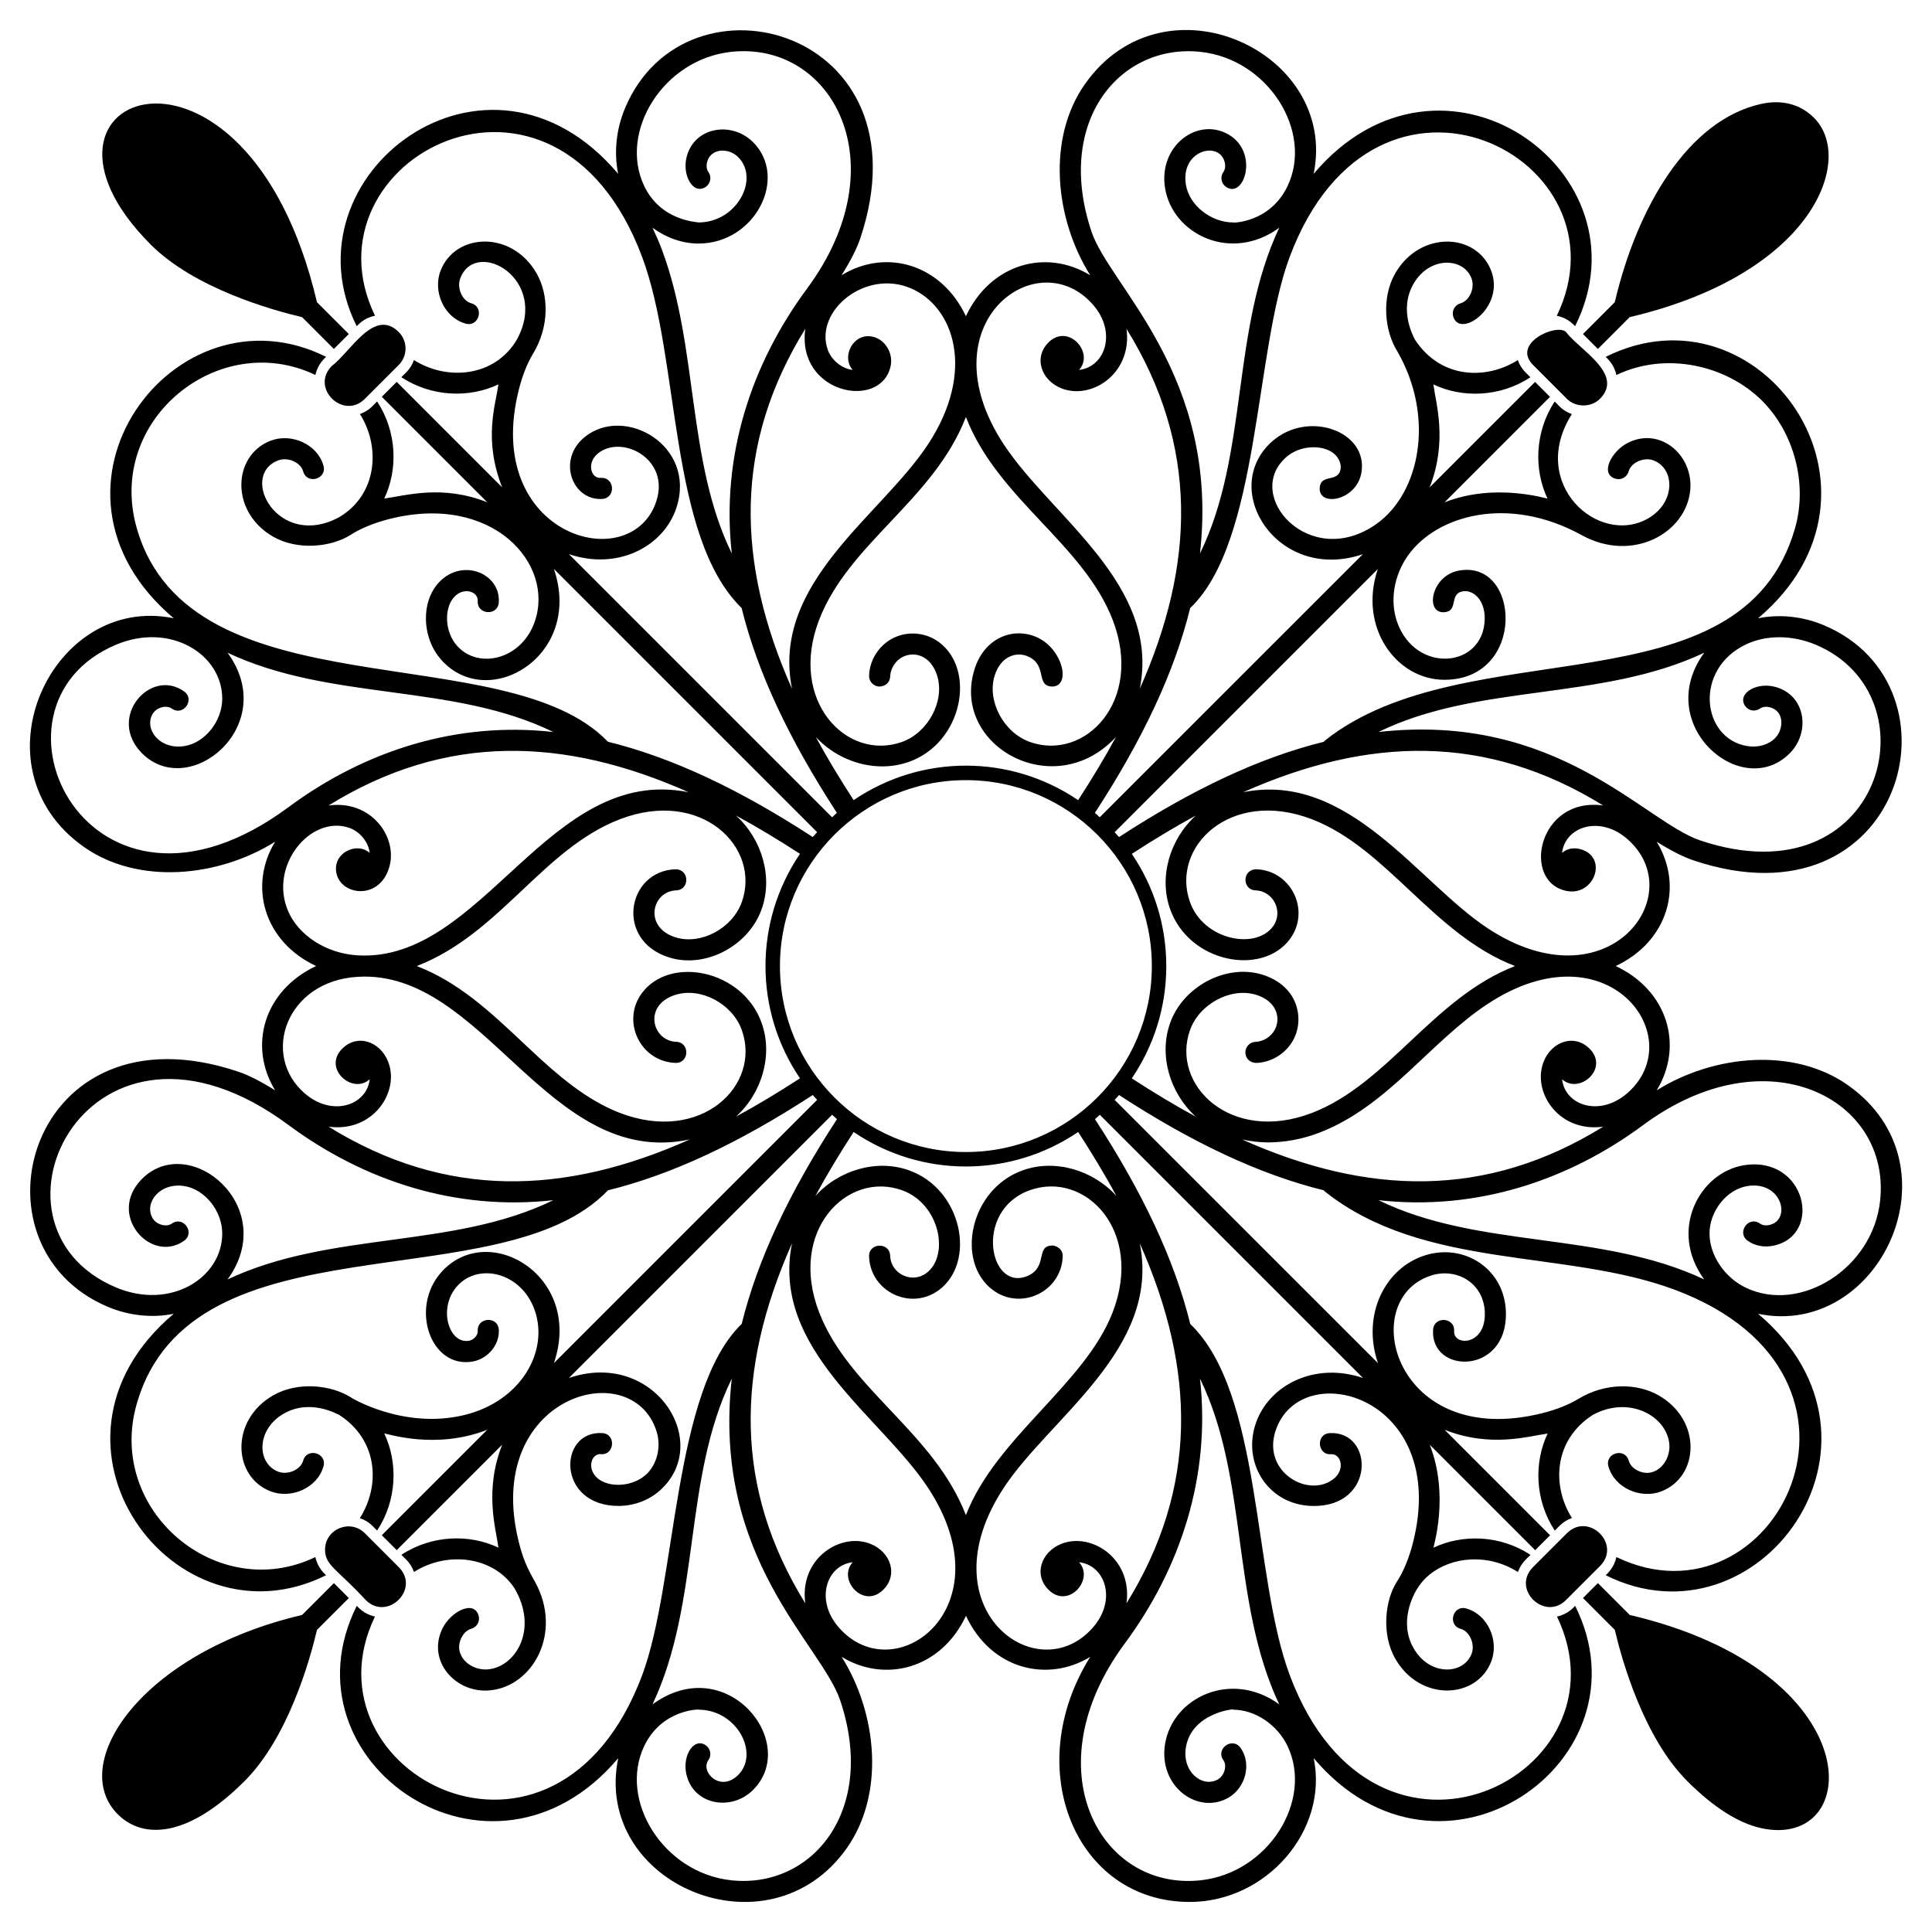<?xml version="1.0" encoding="UTF-8"?>
<!-- Uploaded to: SVG Repo, www.svgrepo.com, Generator: SVG Repo Mixer Tools -->
<svg fill="#000000" width="800px" height="800px" version="1.1" viewBox="144 144 512 512" xmlns="http://www.w3.org/2000/svg">
 <g>
  <path d="m624.74 175.23c-3.652-3.652-8.543-4.918-14.117-3.668-19.215 4.316-32.73 27.152-38.688 52.52l-8.438 8.441 3.953 3.953 8.434-8.438c48.812-11.457 59.754-41.91 48.855-52.809z"/>
  <path d="m183.96 208.83c11.605 11.605 32.105 17.34 40.086 19.215l8.434 8.434 3.953-3.953-8.434-8.434c-18.703-79.629-84.344-55.562-44.039-15.262z"/>
  <path d="m240.93 568.03c5.707 5.699 14.547-2.918 8.734-8.734l-8.98-8.98c-3.875-3.871-10.543-1.113-10.543 4.371-0.004 4.184 3.215 5.137 10.789 13.344z"/>
  <path d="m559.26 550.31-8.98 8.98c-5.82 5.828 3.031 14.43 8.734 8.734l8.98-8.98c5.832-5.828-3.031-14.422-8.734-8.734z"/>
  <path d="m190.03 492.17c-40.676 34.355 0.273 89.277 40.371 69.289-0.301-0.387-2.144-1.746-2.828-4.82-25.902 12.496-55.414-12.277-47.355-40.531 14.465-50.734 96.582-26.957 124.9-56.664 16.926-4.168 34.695-12.508 54.27-25.25 0.371 0.441 0.777 0.852 1.164 1.281l-69.754 69.754c7.863-23.152-17.504-37.957-29.852-24.078-8.496 9.555-2.727 25.707 8.387 23.656 4.031-0.746 7.106-4.523 6.856-8.422-0.242-3.695-5.816-3.328-5.582 0.363 0.07 1.082-1.039 2.328-2.289 2.555-5.371 0.988-8.332-8.664-3.188-14.438 5.629-6.34 17-3.699 20.543 6.277 3.906 10.996-3.664 24.266-18.684 27.871-16.27 3.922-30.477-4.894-30.09-4.754-5.195-3.238-13.984-4.211-20.5-0.477-11.516 6.609-10.703 21.617-0.664 25.449 5.469 2.082 12.379-0.906 13.988-6.629 1-3.559-4.375-5.086-5.379-1.52-0.703 2.481-4.133 3.867-6.609 2.926-5.719-2.184-5.887-11.164 1.453-15.375 7.106-4.07 14.293 0.215 14.68 0.32 10.406 6.703 10.934 18.84 5.492 27.371 2.727 0.934 3.66 2.5 4.582 3.285 5.246-7.981 5.578-17.957 1.895-25.715 0.758-0.012 13.598 4.402 27.289-0.992l-27.945 27.945 3.953 3.953 27.949-27.945c-4.82 12.238-1.648 22.305-0.992 27.289-7.644-3.633-17.605-3.418-25.715 1.895 0.777 0.902 2.375 1.906 3.336 4.555 8.941-5.684 21.176-4.09 26.66 4.367 6.297 10.719 0.402 20.691-6.981 21.434-4.758 0.477-9.441-3.742-7.086-8.426 0.352-0.695 1.152-1.926 2.606-2.336 1.484-0.422 2.352-1.965 1.93-3.453-1.23-4.316-7.336-1.094-9.531 3.277-4.359 8.684 3.469 17.461 12.637 16.496 11.281-1.125 19.25-15.273 11.836-28.754-2.113-3.684-3.219-6.234-4.289-10.504-9.676-38.559 29.875-50.039 36.484-29.418 1.328 4.137 0.156 8.895-2.848 11.57-3.711 3.289-9.707 3.375-12.629 1.023-3.156-2.559-1.797-6.754 0.746-6.504 3.617 0.312 4.113-5.34 0.359-5.586-11.742-0.711-12.219 19.438 4.508 19.309 4.051-0.074 7.863-1.52 10.73-4.066 14.297-12.711-1.449-37.535-24.082-29.848l69.758-69.754c0.43 0.387 0.84 0.793 1.285 1.164-12.742 19.574-21.082 37.344-25.25 54.27-18.309 17.637-17.16 68.43-26.355 93.031-22.977 61.434-90.773 25.938-70.84-15.484-3.066-0.68-4.434-2.531-4.82-2.832-20.66 41.406 35.605 80.246 69.293 40.367-6.863 33.285 39.848 53.168 60.559 23.859 10.121-14.32 8.145-35.559-1.344-50.719 11.402 6.965 26.285 3.301 32.941-10.863 6.758 14.391 21.742 17.695 32.941 10.863-18.516 29.59-3.883 64.957 26.363 64.957 20.406 0 36.781-19.023 32.852-38.094 33.781 39.984 89.77 0.695 69.293-40.367-0.387 0.301-1.746 2.148-4.82 2.832 20.09 41.766-47.941 76.703-70.836 15.488-9.875-26.414-7.203-74.629-26.355-93.031-4.168-16.926-12.508-34.691-25.25-54.27 0.441-0.371 0.852-0.781 1.281-1.164l69.754 69.754c-12.84-4.359-25.168 1.887-28.539 12.395-3.352 10.457 3.578 21.316 15.191 21.523 16.719 0.297 16.301-19.949 4.512-19.309-3.769 0.246-3.231 5.906 0.352 5.586 2.644-0.16 3.84 4.004 0.75 6.5-6.617 5.32-18.973-1.711-15.48-12.586 6.473-20.188 46.254-9.492 36.484 29.418-1.129 4.5-2.707 8.008-4.238 10.375-3.106 4.672-4.309 13.824-0.477 20.5 6.59 11.488 21.605 10.742 25.449 0.668 2.082-5.453-0.895-12.363-6.629-13.988-3.547-1.02-5.086 4.371-1.52 5.383 2.465 0.695 3.879 4.121 2.926 6.613-2.137 5.602-11.102 5.996-15.375-1.457-4.066-7.09 0.211-14.293 0.316-14.68 0.293-0.453 1.375-2.801 3.981-4.894 5.906-4.742 15.492-5.617 23.348-0.625 0.965-2.664 2.586-3.688 3.336-4.555-8.113-5.309-18.074-5.519-25.715-1.891-0.008-0.395 4.254-13.941-0.992-27.289l27.945 27.945 3.953-3.953-27.945-27.945c12.262 4.832 22.207 1.656 27.289 0.996-3.664 7.719-3.375 17.676 1.895 25.711 0.91-0.785 1.898-2.375 4.551-3.336-5.211-8.211-5.109-20.461 5.523-27.32 0.004-0.004 0.008-0.008 0.012-0.012 9.766-5.25 19.543 0.391 20.27 7.66 0.473 4.734-3.719 9.438-8.422 7.086-0.695-0.352-1.922-1.156-2.336-2.606-1.008-3.578-6.383-2.031-5.379 1.52 1.613 5.742 8.555 8.715 13.988 6.629 10.066-3.844 10.887-18.828-0.668-25.449-5.59-3.211-14.023-3.5-21.297 0.934-2.633 1.57-5.762 2.824-9.578 3.781-39.082 9.789-49.398-30.078-29.422-36.484 6.719-2.16 14.082 1.969 14.227 9.973 0.164 8.746-8.395 8.75-8.137 4.762 0.234-3.711-5.344-4.031-5.582-0.363-0.762 11.82 19.625 12.066 19.309-4.504-0.215-11.59-11.047-18.551-21.523-15.191-10.496 3.359-16.762 15.68-12.395 28.535l-69.781-69.762c0.387-0.43 0.793-0.84 1.164-1.281 19.574 12.742 37.344 21.082 54.266 25.25 0.09 0.09 0.141 0.207 0.242 0.285 26.316 20.941 63.668 15.188 92.793 26.074 61.121 22.855 26.309 90.988-15.488 70.836-0.684 3.062-2.527 4.43-2.828 4.816 40.352 20.148 80.887-35.059 40.371-69.289 32.102 6.637 53.934-39.301 23.855-60.559-14.348-10.145-35.594-8.125-50.727 1.348 7.207-11.801 2.965-26.461-10.855-32.945 13.77-6.469 18.082-21.113 10.855-32.945 3.684 2.309 6.992 4.016 9.781 4.953 55.508 18.594 72.934-46.145 34.555-62.316-5.672-2.391-11.875-3-17.473-1.844 40.176-33.934 0.52-89.672-40.367-69.289 0.301 0.387 2.148 1.75 2.832 4.816 13.121-6.309 29.125-2.613 38.559 6.769 8.586 8.543 12.121 22.113 8.797 33.762-14.109 49.453-87.062 26.457-124.66 56.383-0.102 0.082-0.152 0.195-0.238 0.285-16.926 4.168-34.691 12.508-54.27 25.246-0.375-0.441-0.781-0.852-1.168-1.281l69.754-69.754c-5.227 15.387 4.867 29.355 17.641 29.355 21.773 0 20.184-31.965 3.824-28.934-7.336 1.355-9.047 11.328-3.883 11.031 3.918-0.254 1.199-4.852 4.902-5.531 2.691-0.5 5.934 2.148 5.844 7.32-0.238 13.051-18.289 14.66-23.199 0.844-1.988-5.594-0.895-12.355 2.856-17.652 7.586-10.719 26.664-16.105 46.043-5.41 13.48 7.414 27.633-0.555 28.758-11.84 0.922-9.258-7.863-16.973-16.5-12.637-4.414 2.223-7.551 8.324-3.273 9.531 1.504 0.434 3.031-0.445 3.449-1.93 0.703-2.477 4.137-3.871 6.609-2.926 5.719 2.184 5.887 11.164-1.453 15.375-13.121 7.516-31.895-9.215-20.199-27.645-2.648-0.961-3.641-2.551-4.551-3.336-5.293 8.047-5.543 18.043-1.898 25.715-0.395 0.008-13.945-4.258-27.293 0.996l27.949-27.953-3.953-3.953-27.945 27.945c4.82-12.238 1.645-22.301 0.992-27.285 7.711 3.664 17.691 3.379 25.715-1.898-0.801-0.922-2.375-1.91-3.34-4.551-8.242 5.223-20.43 5.121-27.324-5.519-0.105-0.387-4.391-7.59-0.32-14.68 4.238-7.394 13.234-7.07 15.375-1.457 0.949 2.484-0.457 5.914-2.926 6.617-1.484 0.418-2.352 1.965-1.93 3.453 1.719 6.027 13.797-2.328 10.082-12.062-3.894-10.207-18.93-10.691-25.449 0.668-3.715 6.477-2.801 15.355 0.578 20.688 10.016 17.41 5.988 37.555-5.566 45.73-17.555 12.426-35.434-7.465-23.93-17.688 3.691-3.289 9.703-3.387 12.625-1.02 1.328 1.074 2.074 2.801 1.816 4.207-0.672 3.625-5.281 1.086-5.531 4.91-0.324 5.129 9.668 3.484 11.031-3.891 2.031-11.051-14.074-16.898-23.66-8.387-14.234 12.66 1.445 37.531 24.062 29.871l-69.73 69.719c-0.43-0.387-0.84-0.793-1.281-1.164 12.742-19.578 21.086-37.352 25.254-54.281 18.5-17.602 16.977-67.926 26.352-93.016 22.926-61.254 91.004-26.172 70.805 15.555 3.184 0.66 4.465 2.469 4.852 2.762 20.449-40.969-35.328-80.574-69.293-40.367 6.66-32.293-39.453-53.73-60.559-23.859-10.137 14.344-8.121 35.594 1.348 50.727-11.633-7.102-26.371-3.137-32.941 10.855-6.438-13.703-21.051-18.125-32.941-10.863 2.305-3.684 4.016-6.984 4.949-9.777 18.562-55.402-46.117-72.984-62.316-34.559-2.391 5.672-3 11.875-1.844 17.477-34.703-41.098-89.203 0.473-69.293 40.363 0.387-0.293 1.672-2.106 4.852-2.766-20.02-41.348 47.734-77.254 70.801-15.547 10.18 27.219 6.879 73.961 26.355 93.012 4.168 16.93 12.508 34.703 25.254 54.285-0.441 0.371-0.852 0.781-1.281 1.168l-69.738-69.738c12.973 4.394 25.195-2.039 28.523-12.41 5.254-16.391-13.75-27.168-24.32-18.652-7.434 5.992-3.383 16.914 4.617 16.434 3.672-0.234 3.352-5.801-0.359-5.582-2.637 0.227-3.879-3.977-0.75-6.5 6.305-5.078 19.055 1.445 15.48 12.586-6.547 20.434-46.238 9.434-36.484-29.418 0.961-3.824 2.211-6.945 3.777-9.574 4.383-7.215 4.188-15.637 0.938-21.305-6.617-11.527-21.625-10.695-25.449-0.664-2.106 5.512 0.945 12.383 6.629 13.988 3.539 1.027 5.094-4.371 1.52-5.383-2.481-0.699-3.867-4.137-2.922-6.613 4.141-10.859 23.672 0.137 15.062 16.129-5.844 10.07-18.566 11.102-27.332 5.523-0.965 2.656-2.57 3.664-3.336 4.555 8.039 5.269 18.008 5.559 25.715 1.898-0.719 5.398-4.051 14.477 0.992 27.285l-27.945-27.949-3.953 3.953 27.945 27.949c-12-4.731-21.438-1.766-27.285-0.992 3.668-7.727 3.371-17.699-1.898-25.715-0.922 0.797-1.91 2.379-4.551 3.336 5.504 8.672 4.644 21.348-5.543 27.348-16.121 8.656-26.699-11.031-16.109-15.074 2.469-0.938 5.902 0.441 6.609 2.926 1.008 3.57 6.383 2.031 5.379-1.52-1.602-5.691-8.484-8.723-13.988-6.629-10.09 3.852-10.863 18.828 0.664 25.449 6.457 3.699 15.363 2.781 20.5-0.477 2.227-1.469 5.879-3.113 10.375-4.242 27.312-6.859 43.859 11.973 38.395 27.355-3.543 9.973-14.926 12.598-20.547 6.273-3.293-3.699-3.391-9.691-1.02-12.625 2.562-3.184 6.668-1.809 6.5 0.75-0.234 3.68 5.348 4.066 5.582 0.352 0.504-7.981-10.383-12.105-16.438-4.617-1.918 2.375-2.938 5.617-2.871 9.125 0.074 4.059 1.52 7.867 4.062 10.73 12.402 13.93 37.695-0.992 29.855-24.074l69.754 69.754c-0.387 0.43-0.793 0.84-1.168 1.281-19.574-12.742-37.34-21.082-54.27-25.25-27.121-28.309-110.73-7.016-124.88-56.656-8.191-28.723 21.867-52.793 47.355-40.535 0.684-3.074 2.527-4.43 2.828-4.816-40.098-19.992-81.09 34.895-40.367 69.289-32.23-6.637-53.742 39.438-23.859 60.562 14.34 10.141 35.594 8.125 50.727-1.348-7.066 11.574-3.117 26.387 10.855 32.945-13.797 6.481-18.07 21.137-10.855 32.945-3.688-2.309-6.992-4.016-9.781-4.953-55.406-18.598-72.988 46.125-34.559 62.316 5.398 2.277 11.555 3.062 17.469 1.848zm147.72 150.12c-17.984-1.953-29.848-21.164-23.047-35.523 4.668-9.848 14.793-9.812 14.406-9.68 10.215 0 16.277 11.637 10.465 17.352-4.699 4.613-10.059-0.863-7.844-3.992 0.895-1.258 0.598-3.004-0.66-3.898-3.09-2.215-6.277 2.555-5.195 7.559 1.785 8.215 11.836 10.004 17.617 4.32 12.676-12.473-6.918-37.074-26.57-22.75 12.879-27.301 8.016-59.746 21.004-86.32-5.332 47.57 23.762 70.395 28.742 85.285 9.836 29.316-7.59 49.973-28.918 47.648zm28.484-67.062c-6.32-7.297-3.164-16.445 3.742-17.219-4.273 4.711 3.262 12.996 8.543 6.809 3.652-4.277 0.961-10.453-4.988-12.062-7.731-2.086-17.684 4.769-16.125 16.141-18.895-30.535-18.457-61.797-3.519-95.391-5.641 28.047 23.613 45.824 36.09 64.84 20.918 31.887-8.984 53.938-23.742 36.883zm95.773-65.875c12.934 26.457 8.148 59.086 21 86.324-12.641-9.215-28.262-1.879-30.258 10.523-1.82 11.227 8.711 18.887 16.832 14.188 4.438-2.566 6.223-8.906 3.18-13.184-2.156-3.016-6.695 0.23-4.559 3.242 1.062 1.492 0.254 4.125-1.426 5.102-4.07 2.356-9.562-1.926-8.504-8.453 1.512-9.41 13.605-10.406 12.582-10.004 5.769 0.012 11.684 3.996 14.379 9.684 6.805 14.359-5.066 33.566-23.047 35.52-26.797 2.902-44.586-29.699-20.113-62.75 14.801-19.992 22.832-44.391 19.934-70.191zm-19.473 59.543c1.547-11.312-8.332-18.242-16.125-16.141-5.906 1.594-8.668 7.75-4.988 12.062 5.305 6.195 12.797-2.121 8.543-6.809 6.891 0.77 10.07 9.902 3.742 17.219-14.793 17.078-44.648-5.012-23.746-36.879 12.25-18.672 41.715-36.879 36.09-64.84 14.934 33.582 15.387 64.84-3.516 95.387zm-2.676-107.96c-6.301-6.941-16.348-9.824-24.836-6.785-14.145 5.066-17.844 24.336-7.906 31.723 7.465 5.555 18.184 0.434 18.512-8.887 0.094-2.777-3.184-3.078-2.797-2.894-4.363 0-1.211 5.5-6.191 7.894-10.402 4.934-14.848-17.152 0.27-22.566 14.648-5.242 30.281 10.738 21.965 32.332-7.336 19.043-30.965 33.195-38.902 53.781-8.5-22.02-31.039-33.363-38.906-53.781-8.289-21.527 7.391-37.547 21.965-32.332 10.059 3.602 12.695 17.324 6.453 21.973-3.848 2.863-9.414 0.195-9.582-4.602-0.125-3.691-5.715-3.508-5.59 0.199 0.328 9.301 11.027 14.453 18.512 8.887 9.914-7.367 6.262-26.645-7.906-31.723-8.488-3.043-18.531-0.156-24.832 6.781 2.957-5.484 6.371-11.141 10.137-16.945 17.93 12.172 41.508 12.211 59.5 0 3.762 5.805 7.176 11.461 10.137 16.945zm202.39 1.305c-1.953 17.949-21.133 29.875-35.523 23.043-5.688-2.695-9.668-8.609-9.684-14.379-0.016-5.941 4.57-11.703 10.004-12.582 9.191-1.5 11.793 9.02 5.828 10.316-0.938 0.203-1.836 0.066-2.473-0.383-3.035-2.144-6.242 2.422-3.242 4.559 1.918 1.363 4.43 1.828 6.898 1.293 13.141-2.856 8.5-23.918-7.902-21.305-11.703 1.891-20.078 17.16-10.527 30.258-27.367-12.898-59.727-8.004-86.328-21.004 26.066 2.922 50.41-5.281 70.195-19.926 32.812-24.297 65.695-6.918 62.754 20.109zm-67.062-28.48c-7.309 6.309-16.438 3.172-17.219-3.738 4.668 4.223 13.043-3.215 6.809-8.547-4.305-3.672-10.461-0.918-12.059 4.984-2.133 7.863 4.879 17.672 16.156 16.121-31.094 19.254-62.594 18.195-95.711 3.387 2.203 0.469 4.473 0.785 6.828 0.785 4.496 0 9.176-0.859 13.727-2.609 18.062-6.957 29.363-24.145 44.59-34.129 31.941-20.969 53.809 9.09 36.879 23.746zm20.449-116.78c-13.871 19.039 9.973 39.559 22.75 26.57 3.492-3.551 4.312-9.078 1.961-13.145-1.309-2.258-3.602-3.887-6.281-4.473-5.102-1.105-9.742 2.117-7.559 5.191 0.895 1.254 2.629 1.559 3.898 0.66 0.637-0.449 1.539-0.586 2.473-0.383 1.113 0.242 2.121 0.938 2.625 1.809 1.082 1.867 0.594 4.688-1.105 6.422-1.715 1.742-4.523 2.551-7.348 2.086-12.094-1.953-14.277-20.344-0.32-26.957 5.367-2.551 12.281-2.508 18.477 0.105 32.082 13.527 17.684 68.043-30.609 51.863-14.879-4.984-37.824-34.105-85.301-28.738 26.582-13 59.012-8.113 86.34-21.012zm-26.773 40.48c-17.273-2.383-21.688 20.113-9.824 22.629 7.629 1.613 11.34-9.258 3.519-11.117-1.73-0.406-3.418 0-4.59 1.055 0.781-6.926 9.934-10.043 17.219-3.738 17.082 14.789-5.078 44.617-36.879 23.746-18.434-12.098-36.906-41.707-64.836-36.09 32.965-14.668 64.34-15.691 95.391 3.516zm-107.97 2.676c-6.941 6.305-9.824 16.352-6.785 24.836 5.094 14.215 24.363 17.789 31.723 7.906 5.559-7.477 0.422-18.176-8.887-18.512-3.844 0.059-3.773 5.457-0.203 5.59 4.812 0.176 7.457 5.75 4.602 9.582-4.66 6.254-18.371 3.586-21.973-6.449-5.234-14.617 10.691-30.289 32.336-21.965 19.938 7.672 32.125 30.535 53.793 38.891-21.652 8.363-33.684 31.168-53.793 38.914-21.574 8.301-37.535-7.461-32.332-21.965 2.484-6.938 10.844-11.395 17.512-9.332 5.277 1.625 6.578 5.879 5.051 9.062-0.926 1.93-3.062 3.324-5.199 3.402-1.543 0.055-2.75 1.352-2.695 2.894 0.055 1.543 1.262 2.691 2.894 2.695 4.254-0.152 8.195-2.731 10.039-6.57 1.84-3.836 1.387-8.527-1.152-11.941-1.672-2.246-4.195-3.934-7.297-4.887-9.512-2.93-20.934 3.043-24.422 12.793-3.043 8.484-0.156 18.535 6.789 24.84-5.488-2.961-11.148-6.375-16.957-10.141 5.766-8.492 9.141-18.734 9.141-29.75s-3.375-21.254-9.137-29.746c5.809-3.773 11.465-7.191 16.953-10.148zm1.297-202.39c17.984 1.957 29.852 21.164 23.047 35.523-4.672 9.852-14.793 9.816-14.406 9.684-5.934 0-11.684-4.574-12.555-10.008-1.5-9.234 9.016-11.777 10.316-5.828 0.203 0.941 0.062 1.844-0.387 2.477-0.895 1.258-0.598 3.004 0.66 3.898 4.84 3.43 8.875-9.113 0.719-13.84-8.227-4.762-18.641 3.023-16.832 14.188 1.973 12.227 17.441 19.871 30.258 10.523-12.887 27.336-8.016 59.75-21 86.32 5.293-47.152-23.891-70.77-28.742-85.285-9.836-29.336 7.578-49.945 28.922-47.652zm-28.48 67.066c6.328 7.316 3.152 16.449-3.742 17.219 4.285-4.731-3.312-12.934-8.543-6.809-3.641 4.258-0.984 10.445 4.988 12.062 7.867 2.141 17.66-4.898 16.125-16.141 19.238 31.102 18.141 62.504 3.516 95.387 5.555-27.629-23.414-45.52-36.09-64.84-20.914-31.887 8.98-53.934 23.746-36.879zm-95.777 65.867c-11.98-24.512-8.777-54.465-18.516-80.5-0.754-2.016-1.602-3.941-2.488-5.82 3.582 2.613 7.824 4.176 12.145 4.184h0.043c15.082-0.004 23.891-17.582 14.387-26.934-5.777-5.672-15.828-3.898-17.617 4.32-1.066 4.926 2.035 9.82 5.195 7.559 1.258-0.895 1.551-2.641 0.66-3.898-0.449-0.633-0.59-1.535-0.387-2.473 0.828-3.859 5.637-4.07 8.227-1.52 5.84 5.742-0.305 17.352-10.465 17.352-0.391-0.133-9.996-0.383-14.406-9.684-6.805-14.363 5.066-33.57 23.047-35.523 26.844-2.91 44.543 29.727 20.113 62.75-14.738 19.902-22.84 44.273-19.938 70.188zm19.477-59.539c-2.363 17.277 20.133 21.688 22.629 9.824 0.797-3.769-2.062-8.051-6.246-7.867-4.269 0.227-6.613 5.844-3.816 8.934-2.812-0.312-5.676-2.539-6.668-5.496-3.41-10.148 9.973-21.238 22.008-16.156 11.605 4.91 17.281 22.082 4.664 41.312-12.52 19.082-41.742 36.773-36.086 64.848-14.938-33.59-15.391-64.844 3.516-95.398zm2.797 108.18c4.594 4.961 11.133 7.781 17.602 7.781 2.418 0 4.824-0.395 7.113-1.215 14.145-5.07 17.844-24.332 7.906-31.723-3.418-2.539-8.102-2.996-11.941-1.152-3.844 1.84-6.422 5.781-6.57 10.039-0.051 1.543 1.152 2.84 2.699 2.894 1.699-0.035 2.84-1.156 2.891-2.695 0.074-2.137 1.469-4.269 3.402-5.195 3.18-1.531 7.422-0.254 9.062 5.051 2.055 6.68-2.394 15.027-9.336 17.516-14.621 5.223-30.203-10.898-21.965-32.332 7.844-20.375 30.43-31.828 38.906-53.781 8.375 21.699 31.133 33.625 38.902 53.781 8.289 21.527-7.391 37.535-21.965 32.332-6.941-2.488-11.391-10.836-9.336-17.52 1.613-5.25 5.863-6.586 9.066-5.047 4.992 2.394 1.742 7.836 6.289 7.891 4.898-0.168 2.781-9.742-3.875-12.938-6.309-3.027-14.199-0.121-16.828 8.449-6.215 20.207 21.172 35.488 37.508 17.863-2.93 5.418-6.305 11-10.016 16.727-17.965-12.195-41.543-12.188-59.496 0-3.715-5.723-7.09-11.309-10.02-16.727zm39.766 11.426c27.168 0 49.277 22.105 49.277 49.277s-22.105 49.277-49.277 49.277c-27.168 0-49.277-22.105-49.277-49.277s22.109-49.277 49.277-49.277zm-76.969 23.617c-12.871 0.465-16.145 18.926-1.59 23.398 9.539 2.941 20.941-3.047 24.422-12.793 3.043-8.484 0.156-18.535-6.785-24.836 5.488 2.961 11.145 6.375 16.953 10.145-12.195 17.965-12.184 41.539 0 59.492-5.809 3.766-11.465 7.18-16.957 10.145 6.945-6.305 9.832-16.355 6.793-24.84-5.059-14.141-24.316-17.855-31.719-7.906-5.562 7.469-0.43 18.188 8.887 18.512h0.098c3.641 0 3.731-5.469 0.098-5.594-6.391-0.227-8.891-9.762-0.141-12.465 6.695-2.055 15.027 2.391 17.516 9.336 5.246 14.641-10.742 30.277-32.328 21.965-9.004-3.465-16.727-10.262-23.258-16.355l-2.609-2.445c-8.609-8.105-16.922-15.863-27.945-20.109 22.055-8.496 33.383-31.031 53.809-38.891 21.594-8.32 37.527 7.461 32.324 21.961-2.481 6.941-10.836 11.406-17.512 9.332-8.574-2.637-6.348-12.227 0.145-12.461 3.613-0.133 3.59-5.578-0.199-5.59zm-148.27-59.5c14.355-6.051 28.133 2.465 28.164 14.273 0.016 5.941-4.57 11.703-10.008 12.582-6.586 1.059-10.766-4.516-8.453-8.508 0.969-1.68 3.606-2.492 5.102-1.422 3.031 2.144 6.246-2.422 3.242-4.562-8.922-6.324-20.496 6.891-11.223 16.324 12.566 12.766 36.805-7.281 22.754-26.566 27.398 12.914 59.648 7.969 86.32 21.004-25.523-2.863-49.895 4.898-70.191 19.93-52.875 39.137-84.465-26.703-45.707-43.055zm45.586 70.504c-5.082-12.016 5.988-25.418 16.16-22.008 2.961 0.992 5.184 3.856 5.496 6.672-3.074-2.789-8.699-0.473-8.934 3.82-0.383 7.281 11.52 9.574 14.18-0.266 2.125-7.832-4.863-17.676-16.148-16.121 31.098-19.254 62.516-18.148 95.41-3.516-37.109-7.484-54.566 45.23-87.723 43.23-8.246-0.496-15.656-5.242-18.441-11.812zm18.445 17.5c33.477-2.082 50.484 51.086 88.023 43.102-33.125 14.809-64.605 15.859-95.703-3.387 11.27 1.543 18.266-8.297 16.145-16.121-1.594-5.898-7.742-8.668-12.055-4.988-6.203 5.293 2.106 12.805 6.805 8.547-0.773 6.914-9.918 10.062-17.219 3.742-11.746-10.176-4.894-29.762 14.004-30.895zm-18.324 39.262c20.102 14.879 44.441 22.816 70.199 19.93-26.57 12.988-59.039 8.117-86.328 21.004 14.012-19.227-10.16-39.359-22.754-26.566-9.34 9.492 2.504 22.535 11.223 16.32 3.012-2.141-0.215-6.695-3.242-4.559-1.52 1.066-4.141 0.238-5.102-1.426-2.332-4.019 1.867-9.57 8.453-8.504 5.438 0.879 10.02 6.641 10.008 12.586-0.031 11.754-13.711 20.352-28.164 14.27-39.207-16.535-6.91-82.008 45.707-43.055z"/>
  <path d="m591.15 616.02c6.898 6.898 13.453 11.082 19.477 12.434 27.289 6.106 29.41-41.418-34.734-56.473l-8.438-8.438-3.953 3.953 8.438 8.438c1.875 7.981 7.609 28.48 19.211 40.086z"/>
  <path d="m175.2 624.79c2.738 2.738 6.168 4.137 10.066 4.137 8.707 0 17.395-6.773 23.527-12.902 11.602-11.605 17.336-32.105 19.211-40.09l8.434-8.438-3.953-3.953-8.438 8.438c-42.82 10.059-62.105 39.551-48.848 52.809z"/>
  <path d="m231.95 240.97c-5.809 5.801 3.019 14.441 8.734 8.734l8.98-8.98c2.406-2.41 2.406-6.328 0-8.734-6.531-6.519-12.84 5.356-17.715 8.98z"/>
  <path d="m559.01 231.99c-2.41-2.406-14.52 2.957-8.734 8.73l8.98 8.984c2.336 2.328 6.398 2.328 8.734 0 6.559-6.559-5.504-13.043-8.98-17.715z"/>
 </g>
</svg>